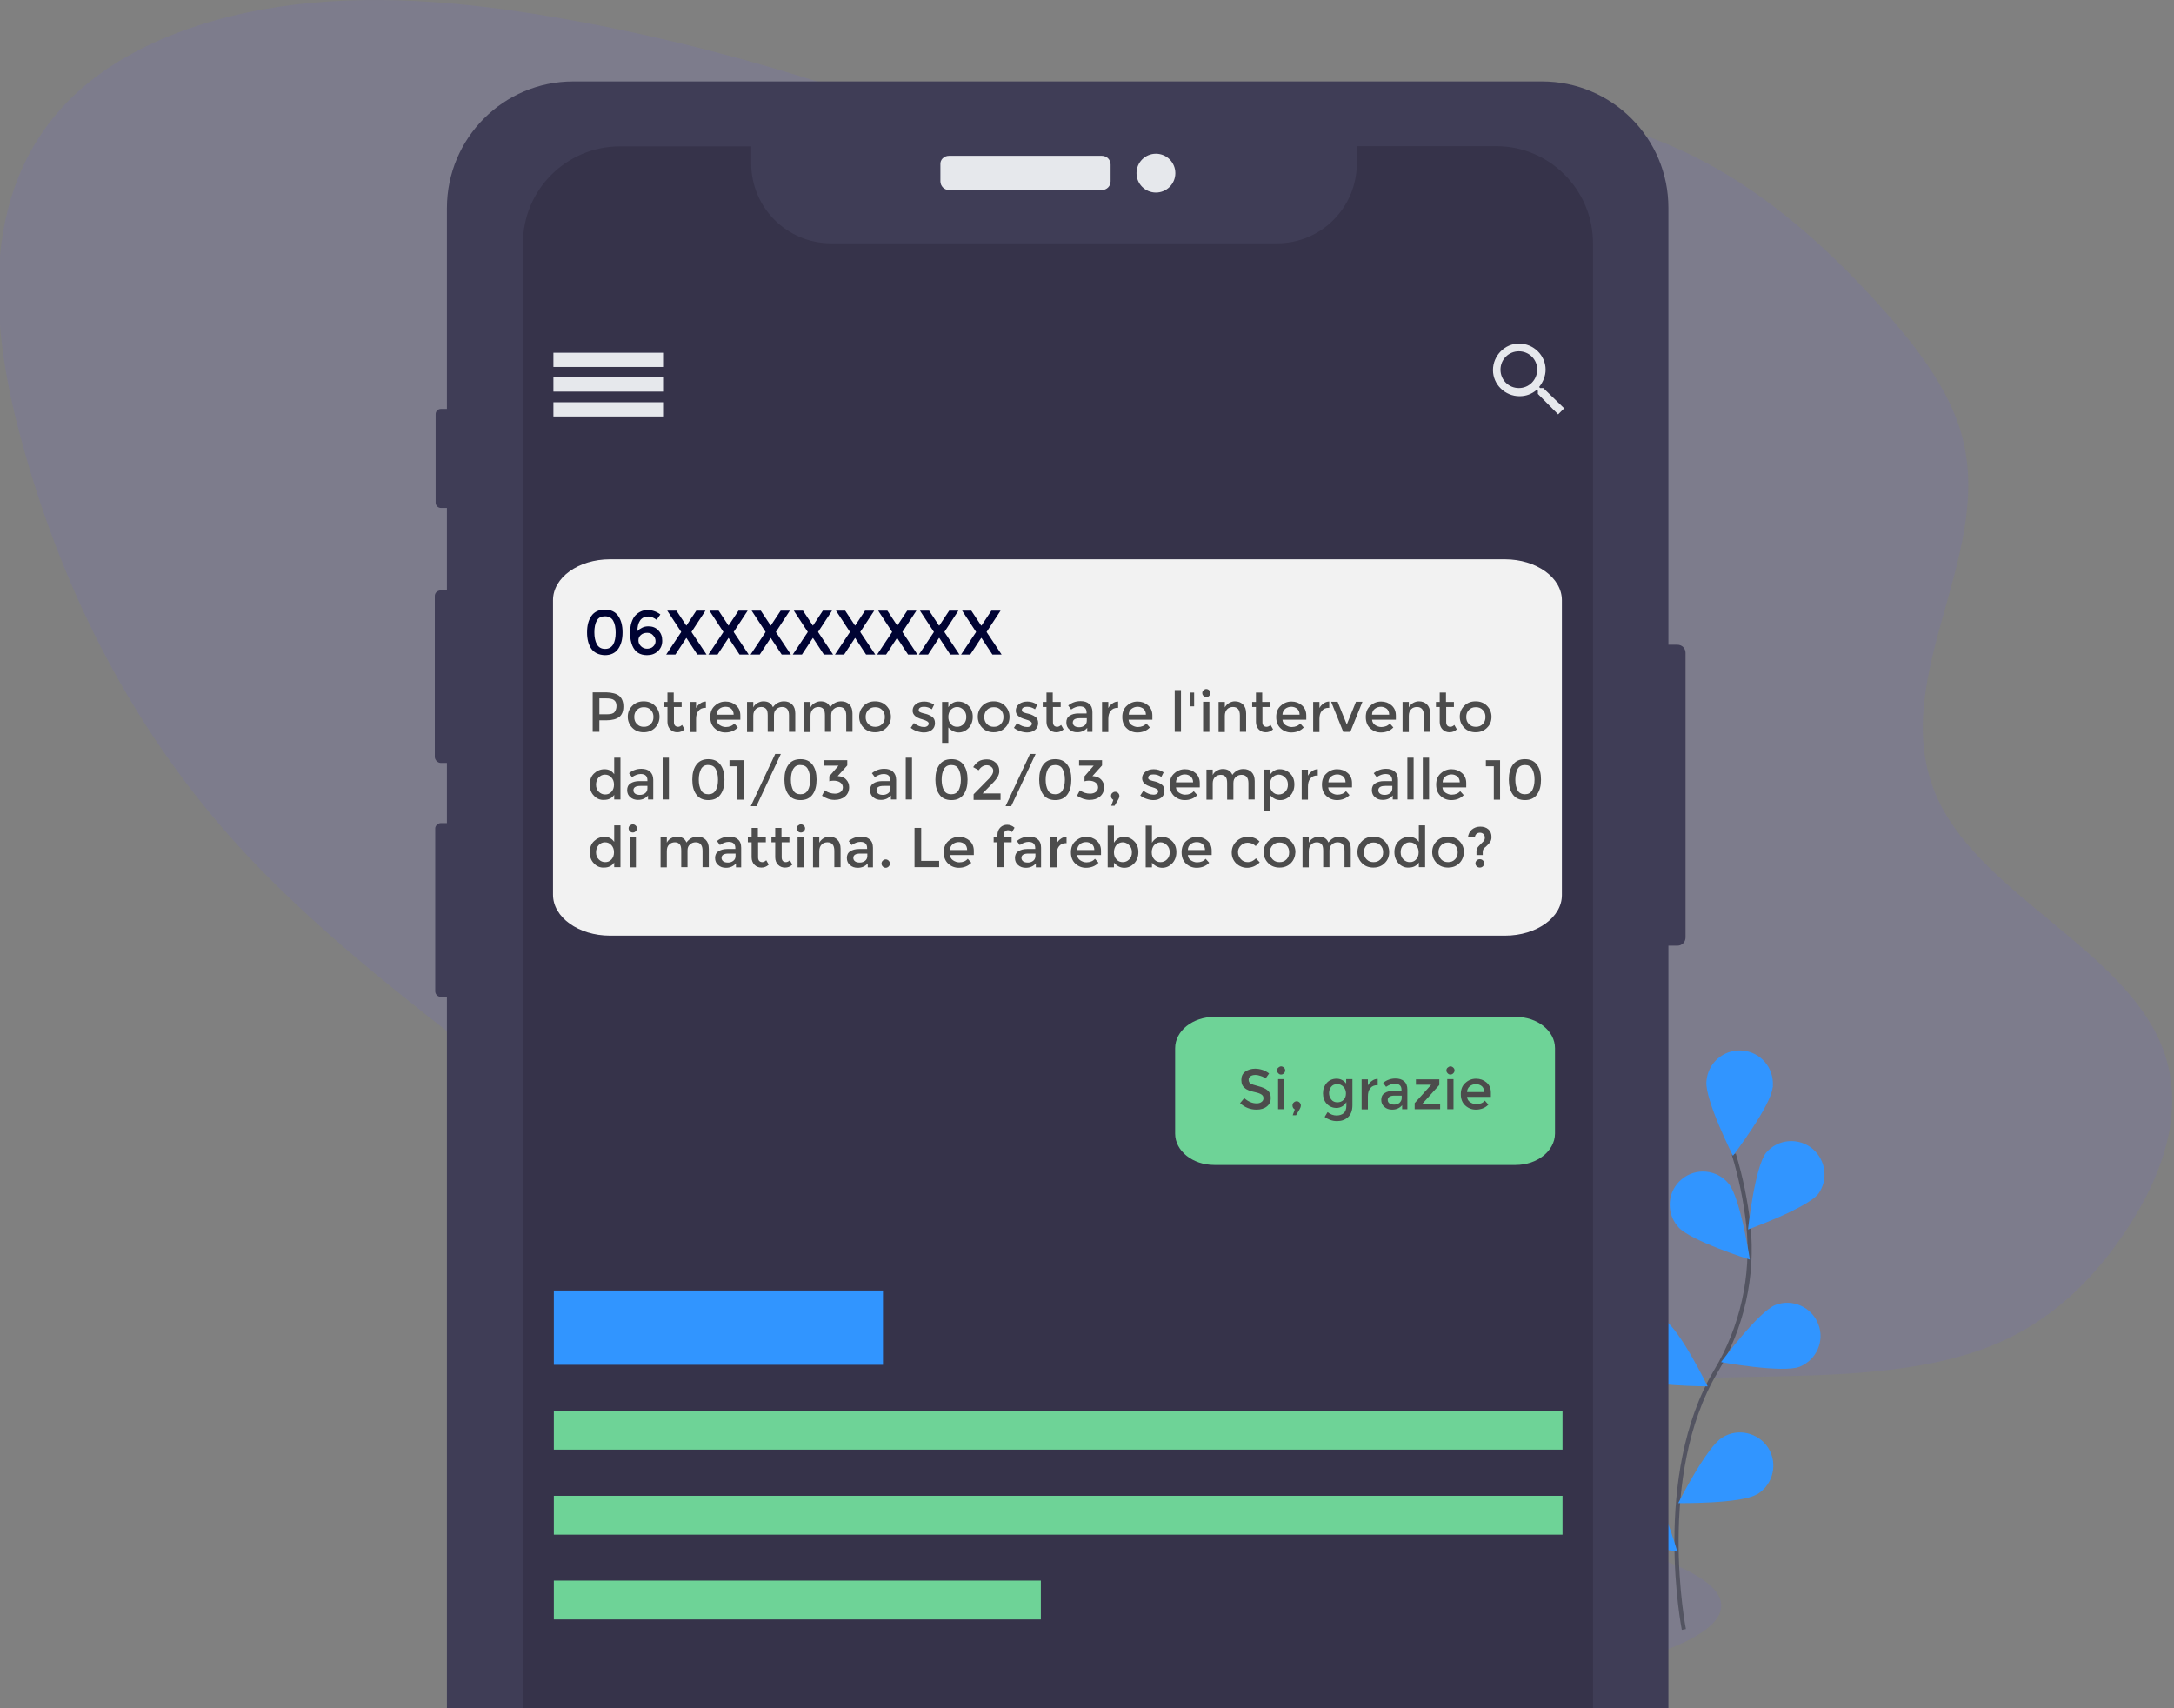 <?xml version="1.0" encoding="utf-8"?>
<!-- Generator: Adobe Illustrator 24.0.1, SVG Export Plug-In . SVG Version: 6.00 Build 0)  -->
<svg version="1.1" id="Calque_1" xmlns="http://www.w3.org/2000/svg" xmlns:xlink="http://www.w3.org/1999/xlink" x="0px" y="0px"
	 viewBox="0 0 1041 817.8" style="enable-background:new 0 0 1041 817.8;" xml:space="preserve">
<rect x="0" y="0" width="1041" height="817.8" fill="#808080" stroke="none"/>
<style type="text/css">
	.st0{opacity:0.1;clip-path:url(#SVGID_2_);fill:#6C63FF;enable-background:new    ;}
	.st1{clip-path:url(#SVGID_4_);fill:#FFFFFF;}
	.st2{opacity:0.1;clip-path:url(#SVGID_6_);fill:#6C63FF;enable-background:new    ;}
	.st3{clip-path:url(#SVGID_8_);fill:none;stroke:#535461;stroke-width:2;stroke-miterlimit:10;}
	.st4{clip-path:url(#SVGID_10_);fill:#3195FF;}
	.st5{clip-path:url(#SVGID_12_);fill:#3195FF;}
	.st6{clip-path:url(#SVGID_14_);fill:#3195FF;}
	.st7{clip-path:url(#SVGID_16_);fill:#3195FF;}
	.st8{clip-path:url(#SVGID_18_);fill:#3195FF;}
	.st9{clip-path:url(#SVGID_20_);fill:#3195FF;}
	.st10{clip-path:url(#SVGID_22_);fill:#3195FF;}
	.st11{clip-path:url(#SVGID_24_);}
	.st12{display:none;opacity:0.5;}
	.st13{display:inline;fill:#36334A;}
	.st14{display:inline;fill:#6C63FF;}
	.st15{display:inline;opacity:0.3;fill:#6C63FF;enable-background:new    ;}
	.st16{fill:#3F3D56;}
	.st17{fill:#E6E8EC;}
	.st18{fill:#36334A;}
	.st19{display:none;fill:#3195FF;}
	.st20{display:none;fill:#6ED397;}
	.st21{fill:#3195FF;}
	.st22{fill:none;stroke:#FFFFFF;stroke-width:1.695;stroke-linecap:round;stroke-miterlimit:10;}
	.st23{fill:none;stroke:#FF00FF;stroke-width:1.695;stroke-miterlimit:10;}
	.st24{clip-path:url(#SVGID_26_);}
	.st25{fill:#F2F2F2;}
	.st26{clip-path:url(#SVGID_28_);fill:#6ED397;}
	.st27{fill:#000333;}
	.st28{fill:#6ED397;}
	.st29{fill:#4C4C4C;}
</style>
<g id="Calque_1_1_">
	<title>online world</title>
</g>
<g id="Calque_2_1_">
	<g id="Calque_3_1_">
	</g>
	<g>
		<g>
			<defs>
				<rect id="SVGID_1_" x="-0.8" width="1040.9" height="817.8"/>
			</defs>
			<clipPath id="SVGID_2_">
				<use xlink:href="#SVGID_1_"  style="overflow:visible;"/>
			</clipPath>
			<path class="st0" d="M507.5,71.7c-37.3-4.4-72.1-18.2-107.3-29.8c-39.1-12.8-79-23.2-119.5-30.9c-43.1-8.2-87.5-13.6-130.8-9.7
				S64.7,18.9,37,44.2C-9.6,87-5.7,151.9,9.8,209.1C28,277,59.7,344.1,111.4,402c36.8,41.1,83,76.7,128.8,112
				c25.9,19.9,52,40,82.2,55.7c28.1,14.6,59.2,25,90,35.3c32.9,11,65.9,22.1,99.9,30.5c108.5,26.8,222.7,26,334.4,23.6
				c39.3-0.8,80.4-2.2,113.3-17.5c25.7-12,44-31.4,57.9-52.2c18.2-27.2,29.6-59.6,16.7-89.9c-19-44.7-84.1-71-105.8-115
				C901,328,955,268.4,939.7,209.6c-6.3-24.4-24.3-46.6-43.2-67.2c-45.3-49.2-105.4-94-186.3-87.4C641.8,60.5,579.3,80.3,507.5,71.7
				z"/>
		</g>
	</g>
	<g>
		<g>
			<defs>
				<rect id="SVGID_3_" x="-0.8" width="1040.9" height="817.8"/>
			</defs>
			<clipPath id="SVGID_4_">
				<use xlink:href="#SVGID_3_"  style="overflow:visible;"/>
			</clipPath>
			<ellipse class="st1" cx="498.5" cy="748.5" rx="20" ry="20"/>
		</g>
	</g>
	<g>
		<g>
			<defs>
				<rect id="SVGID_5_" x="-0.8" width="1040.9" height="817.8"/>
			</defs>
			<clipPath id="SVGID_6_">
				<use xlink:href="#SVGID_5_"  style="overflow:visible;"/>
			</clipPath>
			<ellipse class="st2" cx="555.7" cy="768.8" rx="268.5" ry="49"/>
		</g>
	</g>
	<g>
		<g>
			<defs>
				<rect id="SVGID_7_" x="-0.8" width="1040.9" height="817.8"/>
			</defs>
			<clipPath id="SVGID_8_">
				<use xlink:href="#SVGID_7_"  style="overflow:visible;"/>
			</clipPath>
			<path class="st3" d="M806.3,780.2c0,0-14.5-73.4,15.3-123.6c12.6-21,18.1-45.5,15.6-69.9c-1.3-11.6-3.6-23-7-34.1"/>
		</g>
	</g>
	<g>
		<g>
			<defs>
				<rect id="SVGID_9_" x="-0.8" width="1040.9" height="817.8"/>
			</defs>
			<clipPath id="SVGID_10_">
				<use xlink:href="#SVGID_9_"  style="overflow:visible;"/>
			</clipPath>
			<path class="st4" d="M848.8,520.7c-0.8,8.8-19,32.7-19,32.7s-13.5-26.8-12.7-35.6c0.6-8.8,8.2-15.4,17-14.8s15.4,8.2,14.8,17
				C849,520.3,849,520.5,848.8,520.7L848.8,520.7z"/>
		</g>
	</g>
	<g>
		<g>
			<defs>
				<rect id="SVGID_11_" x="-0.8" width="1040.9" height="817.8"/>
			</defs>
			<clipPath id="SVGID_12_">
				<use xlink:href="#SVGID_11_"  style="overflow:visible;"/>
			</clipPath>
			<path class="st5" d="M870.7,571.6c-5.4,6.9-33.7,17.1-33.7,17.1s3.2-29.9,8.7-36.8c5.7-6.7,15.8-7.4,22.4-1.7
				C874.3,555.6,875.5,564.9,870.7,571.6L870.7,571.6z"/>
		</g>
	</g>
	<g>
		<g>
			<defs>
				<rect id="SVGID_13_" x="-0.8" width="1040.9" height="817.8"/>
			</defs>
			<clipPath id="SVGID_14_">
				<use xlink:href="#SVGID_13_"  style="overflow:visible;"/>
			</clipPath>
			<path class="st6" d="M861.8,654.4c-8.2,3.2-37.7-2.2-37.7-2.2s17.9-24.2,26.1-27.4c8.2-3.1,17.4,1.1,20.5,9.3
				C873.8,642.1,869.8,651.1,861.8,654.4z"/>
		</g>
	</g>
	<g>
		<g>
			<defs>
				<rect id="SVGID_15_" x="-0.8" width="1040.9" height="817.8"/>
			</defs>
			<clipPath id="SVGID_16_">
				<use xlink:href="#SVGID_15_"  style="overflow:visible;"/>
			</clipPath>
			<path class="st7" d="M841.2,715.5c-7.5,4.6-37.6,4.2-37.6,4.2s13.5-26.8,21.1-31.4c7.4-4.7,17.3-2.4,22,5s2.4,17.3-5,22
				C841.5,715.3,841.3,715.4,841.2,715.5L841.2,715.5z"/>
		</g>
	</g>
	<g>
		<g>
			<defs>
				<rect id="SVGID_17_" x="-0.8" width="1040.9" height="817.8"/>
			</defs>
			<clipPath id="SVGID_18_">
				<use xlink:href="#SVGID_17_"  style="overflow:visible;"/>
			</clipPath>
			<path class="st8" d="M803.5,587.4c5.7,6.7,34.4,15.7,34.4,15.7s-4.5-29.7-10.2-36.4c-5.6-6.8-15.7-7.7-22.4-2.1
				c-6.8,5.6-7.7,15.7-2.1,22.4C803.3,587.1,803.5,587.2,803.5,587.4z"/>
		</g>
	</g>
	<g>
		<g>
			<defs>
				<rect id="SVGID_19_" x="-0.8" width="1040.9" height="817.8"/>
			</defs>
			<clipPath id="SVGID_20_">
				<use xlink:href="#SVGID_19_"  style="overflow:visible;"/>
			</clipPath>
			<path class="st9" d="M780.2,659.1c7.5,4.7,37.5,4.7,37.5,4.7s-13.2-27-20.6-31.7c-7.4-4.8-17.2-2.6-22,4.8
				c-4.8,7.4-2.6,17.2,4.8,22C780,659,780,659.1,780.2,659.1z"/>
		</g>
	</g>
	<g>
		<g>
			<defs>
				<rect id="SVGID_21_" x="-0.8" width="1040.9" height="817.8"/>
			</defs>
			<clipPath id="SVGID_22_">
				<use xlink:href="#SVGID_21_"  style="overflow:visible;"/>
			</clipPath>
			<path class="st10" d="M767,732c6.6,5.8,36.2,11,36.2,11s-8.4-28.8-15-34.7c-6.5-6-16.5-5.5-22.5,0.9c-6,6.5-5.5,16.5,0.9,22.5
				C766.8,731.8,767,732,767,732L767,732z"/>
		</g>
	</g>
	<g>
		<g>
			<defs>
				<rect id="SVGID_23_" x="-0.8" width="1040.9" height="817.8"/>
			</defs>
			<clipPath id="SVGID_24_">
				<use xlink:href="#SVGID_23_"  style="overflow:visible;"/>
			</clipPath>
			<g id="ada6f7ae-8394-4767-8700-18704e9e9034" class="st11">
				<title>note list</title>
				<g class="st12">
					<path class="st13" d="M626-49.8h616.9c17.8,0,32.2,14.4,32.2,32.2v140.7c0,17.8-14.4,32.2-32.2,32.2H626
						c-17.8,0-32.2-14.4-32.2-32.2V-17.6C593.8-35.4,608.2-49.8,626-49.8z"/>
					<rect x="676.8" y="-5.7" class="st14" width="157.6" height="35.6"/>
					<rect x="676.8" y="51.9" class="st15" width="483" height="18.6"/>
					<rect x="676.8" y="92.6" class="st15" width="193.2" height="18.6"/>
				</g>
				<g class="st12">
					<path class="st13" d="M-228.4,117.2h616.9c17.8,0,32.2,14.4,32.2,32.2v140.5c0,17.8-14.4,32.2-32.2,32.2h-616.9
						c-17.8,0-32.2-14.4-32.2-32.2V149.4C-260.5,131.6-246.1,117.2-228.4,117.2z"/>
					<rect x="-177.4" y="161.2" class="st13" width="157.6" height="35.6"/>
					<rect x="-177.4" y="218.9" class="st13" width="483" height="18.6"/>
					<rect x="-177.4" y="259.5" class="st13" width="193.2" height="18.6"/>
					<path class="st13" d="M-228.4,117.2h616.9c17.8,0,32.2,14.4,32.2,32.2v140.5c0,17.8-14.4,32.2-32.2,32.2h-616.9
						c-17.8,0-32.2-14.4-32.2-32.2V149.4C-260.5,131.6-246.1,117.2-228.4,117.2z"/>
					<rect x="-177.4" y="161.2" class="st14" width="157.6" height="35.6"/>
					<rect x="-177.4" y="218.9" class="st15" width="483" height="18.6"/>
					<rect x="-177.4" y="259.5" class="st15" width="193.2" height="18.6"/>
				</g>
				<path class="st16" d="M793.5,308.7h9.7c2.2,0,3.9,1.7,3.9,3.9v136.3c0,2.2-1.7,3.9-3.9,3.9h-9.7c-2.2,0-3.9-1.7-3.9-3.9V312.6
					C789.7,310.5,791.3,308.7,793.5,308.7z"/>
				<path class="st16" d="M211.1,195.8h4.7c1.4,0,2.5,1.2,2.5,2.5v42.4c0,1.4-1.2,2.5-2.5,2.5h-4.7c-1.4,0-2.5-1.2-2.5-2.5v-42.4
					C208.6,197,209.6,195.8,211.1,195.8z"/>
				<path class="st16" d="M211.1,282.7h5.3c1.5,0,2.9,1.4,2.9,2.9v76.8c0,1.5-1.4,2.9-2.9,2.9h-5.3c-1.5,0-2.9-1.4-2.9-2.9v-76.8
					C208.1,283.9,209.4,282.7,211.1,282.7z"/>
				<path class="st16" d="M211.1,394.1h5.1c1.5,0,2.7,1.2,2.7,2.7v77.8c0,1.5-1.2,2.7-2.7,2.7h-5.1c-1.5,0-2.7-1.2-2.7-2.7v-77.8
					C208.3,395.5,209.6,394.1,211.1,394.1z"/>
				<path class="st16" d="M274.5,39h463.9c33.4,0,60.5,27.1,60.5,60.5v1067.8c0,33.4-27.1,60.5-60.5,60.5H274.5
					c-33.4,0-60.5-27.1-60.5-60.5V99.5C214.1,66.1,241.1,39,274.5,39z"/>
				<path class="st17" d="M454.4,74.6h73.2c2.4,0,4.2,1.9,4.2,4.2v8c0,2.4-1.9,4.2-4.2,4.2h-73.1c-2.4,0-4.2-1.9-4.2-4.2v-8
					C450.1,76.5,452,74.6,454.4,74.6z"/>
				<circle class="st17" cx="553.5" cy="82.9" r="9.3"/>
				<path class="st18" d="M762.8,116.5v1033.9c0,25.6-20.8,46.4-46.4,46.4H296.8c-25.6,0-46.4-20.8-46.4-46.4V116.5
					c0-25.6,20.8-46.4,46.4-46.4l0,0h62.9v8.1c0,21.2,17.1,38.3,38.3,38.3h213.6c21,0,38.1-17.1,38.1-38.3V70h66.9
					C742,70,762.8,90.9,762.8,116.5z"/>
				<rect x="265" y="168.9" class="st16" width="52.5" height="6.8"/>
				<rect x="265" y="180.7" class="st16" width="52.5" height="6.8"/>
				<rect x="265" y="192.6" class="st16" width="52.5" height="6.8"/>
				<rect x="265" y="168.9" class="st17" width="52.5" height="6.8"/>
				<rect x="265" y="180.7" class="st17" width="52.5" height="6.8"/>
				<rect x="265" y="192.6" class="st17" width="52.5" height="6.8"/>
				<path class="st17" d="M739,185.8h-1.5l-0.5-0.5c1.9-2.4,3.1-5.3,3.1-8.3c0-6.9-5.8-12.5-12.7-12.5s-12.5,5.8-12.5,12.7
					s5.8,12.5,12.7,12.5c3.1,0,5.9-1,8.3-3.1l0.5,0.5v1.5l9.7,9.8l2.9-2.9L739,185.8z M727.3,185.8c-4.9,0-8.8-3.9-8.8-8.8
					s3.9-8.8,8.8-8.8s8.8,3.9,8.8,8.8l0,0C736,181.9,732.2,185.8,727.3,185.8L727.3,185.8L727.3,185.8z"/>
				<rect x="265" y="289.2" class="st19" width="157.6" height="35.6"/>
				<rect x="265" y="346.8" class="st20" width="483" height="18.6"/>
				<rect x="265" y="387.5" class="st20" width="193.2" height="18.6"/>
				<rect x="265" y="482.4" class="st19" width="157.6" height="35.6"/>
				<rect x="265" y="540" class="st20" width="483" height="18.6"/>
				<rect x="265" y="580.7" class="st20" width="193.2" height="18.6"/>
				<circle class="st21" cx="661.5" cy="1096" r="57.6"/>
				<path class="st22" d="M690.8,1091.4v27.8c0,1.2-1,2.2-2.2,2.2h-56.8c-1.2,0-2.2-1-2.2-2.2v-44.4c0-1.2,1-2.2,2.2-2.2h39.5"/>
				<line class="st22" x1="640.7" y1="1089.2" x2="679" y2="1089.2"/>
				<line class="st22" x1="641.2" y1="1097.2" x2="679.7" y2="1097.2"/>
				<line class="st22" x1="641.7" y1="1104.9" x2="680.2" y2="1104.9"/>
				<line class="st23" x1="683.5" y1="1070.5" x2="683.5" y2="1089.7"/>
				<line class="st23" x1="693.3" y1="1080.2" x2="673.8" y2="1080.2"/>
				<line class="st22" x1="683.5" y1="1070.5" x2="683.5" y2="1089.7"/>
				<line class="st22" x1="693.3" y1="1080.2" x2="673.8" y2="1080.2"/>
				<path class="st20" d="M42.8,450.2h616.9c17.8,0,32.2,14.4,32.2,32.2v140.7c0,17.8-14.4,32.2-32.2,32.2H42.8
					c-17.8,0-32.2-14.4-32.2-32.2V482.4C10.6,464.6,25,450.2,42.8,450.2z"/>
			</g>
		</g>
	</g>
	<g>
		<g>
			<defs>
				<rect id="SVGID_25_" x="-0.8" y="-103" width="1040.9" height="817.8"/>
			</defs>
			<clipPath id="SVGID_26_">
				<use xlink:href="#SVGID_25_"  style="overflow:visible;"/>
			</clipPath>
			<g id="Calque_3_3_" class="st24">
				<path class="st25" d="M720.7,448H292.1c-15.1,0-27.3-8.8-27.3-19.6v-141c0-10.9,12.2-19.6,27.3-19.6h428.5
					c15.1,0,27.3,8.8,27.3,19.6v141.1C748,439.2,735.8,448,720.7,448z"/>
			</g>
		</g>
	</g>
	<g>
		<g>
			<defs>
				<rect id="SVGID_27_" x="-5" y="219" width="1040.9" height="817.8"/>
			</defs>
			<clipPath id="SVGID_28_">
				<use xlink:href="#SVGID_27_"  style="overflow:visible;"/>
			</clipPath>
			<path class="st26" d="M725.7,557.8H581.5c-10.4,0-18.8-6.7-18.8-15v-40.9c0-8.3,8.4-15,18.8-15h144.3c10.4,0,18.8,6.7,18.8,15
				v40.9C744.5,551.1,736.1,557.8,725.7,557.8z"/>
		</g>
	</g>
	<g>
		<path class="st27" d="M283.2,310.7c-1.4-2-2.1-4.6-2.1-7.9s0.7-5.9,2.1-7.9s3.6-3,6.4-3c2.9,0,5,1,6.4,3s2.1,4.6,2.1,7.9
			s-0.7,5.9-2.1,7.9s-3.6,3-6.4,3C286.8,313.6,284.6,312.6,283.2,310.7z M285.8,297.1c-0.8,1.4-1.2,3.3-1.2,5.7
			c0,2.3,0.4,4.2,1.2,5.7c0.8,1.4,2.1,2.2,3.9,2.2s3-0.7,3.9-2.1c0.8-1.4,1.2-3.3,1.2-5.7c0-2.4-0.4-4.3-1.2-5.7
			c-0.8-1.4-2.1-2.1-3.9-2.1S286.6,295.7,285.8,297.1z"/>
		<path class="st27" d="M310.6,295.2c-1.9,0-3.2,0.6-4.1,1.9s-1.3,3-1.3,5.1c0.5-0.6,1.2-1.1,2.2-1.6c0.9-0.5,2-0.7,3.1-0.7
			c1.9,0,3.5,0.6,4.7,1.9c1.3,1.3,1.9,2.9,1.9,5s-0.7,3.7-2.1,5s-3.1,1.9-5.2,1.9c-3.4,0-5.7-1.5-7-4.5c-0.7-1.7-1.1-3.7-1.1-5.8
			s0.2-4,0.7-5.4s1.1-2.6,1.9-3.4c1.6-1.6,3.5-2.5,5.7-2.5c2.3,0,4.3,0.7,6.2,2.1l-1.8,2.6c-0.5-0.4-1.1-0.8-1.8-1.1
			C311.9,295.4,311.2,295.2,310.6,295.2z M309.9,303c-1.2,0-2.2,0.3-3,1s-1.2,1.5-1.2,2.6s0.4,2,1.2,2.8c0.8,0.8,1.8,1.2,2.9,1.2
			s2.2-0.3,2.9-1c0.8-0.7,1.2-1.6,1.2-2.6s-0.4-2-1.1-2.7C312.1,303.4,311.1,303,309.9,303z"/>
		<path class="st27" d="M333.9,313.4l-5.2-7.9h-0.1l-5.2,7.9H319l7.2-10.8l-6.7-10.2h4.4l4.7,7.1h0.1l4.7-7.1h4.4l-6.7,10.2
			l7.2,10.8H333.9z"/>
		<path class="st27" d="M354.1,313.4l-5.2-7.9h-0.1l-5.2,7.9h-4.4l7.2-10.8l-6.7-10.2h4.4l4.7,7.1h0.1l4.7-7.1h4.4l-6.7,10.2
			l7.2,10.8H354.1z"/>
		<path class="st27" d="M374.3,313.4l-5.2-7.9H369l-5.2,7.9h-4.4l7.2-10.8l-6.7-10.2h4.4l4.7,7.1h0.1l4.7-7.1h4.4l-6.7,10.2
			l7.2,10.8H374.3z"/>
		<path class="st27" d="M394.5,313.4l-5.2-7.9h-0.1l-5.2,7.9h-4.4l7.2-10.8l-6.7-10.2h4.4l4.7,7.1h0.1l4.7-7.1h4.4l-6.7,10.2
			l7.2,10.8H394.5z"/>
		<path class="st27" d="M414.7,313.4l-5.2-7.9h-0.1l-5.2,7.9h-4.4l7.2-10.8l-6.7-10.2h4.4l4.7,7.1h0.1l4.7-7.1h4.4l-6.7,10.2
			l7.2,10.8H414.7z"/>
		<path class="st27" d="M434.8,313.4l-5.2-7.9h-0.1l-5.2,7.9H420l7.2-10.8l-6.7-10.2h4.4l4.7,7.1h0.1l4.7-7.1h4.4l-6.7,10.2
			l7.2,10.8H434.8z"/>
		<path class="st27" d="M455,313.4l-5.2-7.9h-0.2l-5.2,7.9H440l7.2-10.8l-6.7-10.2h4.4l4.7,7.1h0.2l4.7-7.1h4.4l-6.7,10.2l7.2,10.8
			H455z"/>
		<path class="st27" d="M475.2,313.4l-5.2-7.9h-0.2l-5.2,7.9h-4.4l7.2-10.8l-6.7-10.2h4.4l4.7,7.1h0.2l4.7-7.1h4.4l-6.7,10.2
			l7.2,10.8H475.2z"/>
	</g>
</g>
<rect x="265.2" y="617.9" class="st21" width="157.6" height="35.6"/>
<rect x="265.2" y="675.5" class="st28" width="483" height="18.6"/>
<rect x="265.2" y="716.2" class="st28" width="483" height="18.6"/>
<rect x="265.2" y="756.8" class="st28" width="233.2" height="18.6"/>
<g>
	<path class="st29" d="M296.5,333.2c1.3,1.1,2,2.8,2,5.1c0,2.3-0.7,4-2,5s-3.4,1.6-6.2,1.6h-3.3v5.5h-3.2v-18.9h6.5
		C293.1,331.6,295.1,332.1,296.5,333.2z M294.2,341c0.6-0.7,1-1.7,1-3c0-1.3-0.4-2.2-1.2-2.8s-2.1-0.8-3.8-0.8h-3.2v7.6h3.7
		C292.4,342,293.6,341.7,294.2,341z"/>
	<path class="st29" d="M313.6,348.5c-1.4,1.4-3.2,2.1-5.4,2.1c-2.2,0-4-0.7-5.4-2.1c-1.4-1.4-2.2-3.2-2.2-5.3c0-2.1,0.7-3.8,2.2-5.3
		c1.4-1.4,3.2-2.1,5.4-2.1c2.2,0,4,0.7,5.4,2.1c1.4,1.4,2.2,3.2,2.2,5.3C315.8,345.3,315,347.1,313.6,348.5z M305,346.7
		c0.9,0.9,1.9,1.3,3.3,1.3s2.4-0.4,3.3-1.3c0.9-0.9,1.3-2,1.3-3.4c0-1.4-0.4-2.5-1.3-3.4c-0.9-0.9-1.9-1.3-3.3-1.3s-2.4,0.4-3.3,1.3
		s-1.3,2-1.3,3.4C303.7,344.7,304.1,345.8,305,346.7z"/>
	<path class="st29" d="M322.7,338.5v7.3c0,0.7,0.2,1.2,0.5,1.6c0.4,0.4,0.9,0.6,1.5,0.6s1.3-0.3,1.9-0.9l1.2,2.1
		c-1.1,1-2.2,1.4-3.5,1.4c-1.3,0-2.4-0.4-3.3-1.3c-0.9-0.9-1.4-2.1-1.4-3.6v-7.2h-1.8v-2.4h1.8v-4.5h3v4.5h3.8v2.4H322.7z"/>
	<path class="st29" d="M337.8,338.9c-1.5,0-2.6,0.5-3.4,1.5c-0.8,1-1.1,2.3-1.1,3.9v6.2h-3v-14.4h3v2.9c0.5-0.9,1.1-1.6,2-2.2
		c0.8-0.6,1.7-0.9,2.7-0.9l0,3.1C337.9,338.9,337.9,338.9,337.8,338.9z"/>
	<path class="st29" d="M354.4,344.6h-11.3c0.1,1,0.5,1.9,1.4,2.5c0.9,0.6,1.9,1,3,1c1.8,0,3.2-0.6,4.1-1.7l1.7,1.9
		c-1.5,1.6-3.6,2.4-6,2.4c-2,0-3.7-0.7-5.1-2c-1.4-1.3-2.1-3.1-2.1-5.4s0.7-4.1,2.2-5.4c1.4-1.3,3.1-2,5.1-2c2,0,3.6,0.6,5,1.8
		c1.4,1.2,2.1,2.8,2.1,4.9V344.6z M343.1,342.2h8.2c0-1.2-0.4-2.1-1.1-2.8s-1.7-1-2.8-1s-2.1,0.3-3,1
		C343.5,340.1,343.1,341.1,343.1,342.2z"/>
	<path class="st29" d="M360.7,342.7v7.8h-3v-14.4h3v2.6c0.4-0.9,1.1-1.6,2-2.1c0.9-0.5,1.8-0.8,2.8-0.8c2.3,0,3.8,0.9,4.6,2.8
		c1.4-1.9,3.2-2.8,5.3-2.8c1.6,0,2.9,0.5,3.9,1.5c1,1,1.5,2.4,1.5,4.3v8.8h-3v-7.9c0-2.6-1.1-4-3.3-4c-1,0-1.9,0.3-2.7,1
		c-0.8,0.7-1.2,1.6-1.2,2.9v8h-3v-7.9c0-1.4-0.2-2.4-0.7-3c-0.5-0.6-1.3-1-2.3-1c-1,0-2,0.3-2.7,1
		C361.1,340.3,360.7,341.3,360.7,342.7z"/>
	<path class="st29" d="M388.1,342.7v7.8h-3v-14.4h3v2.6c0.4-0.9,1.1-1.6,2-2.1c0.9-0.5,1.8-0.8,2.8-0.8c2.3,0,3.8,0.9,4.6,2.8
		c1.4-1.9,3.2-2.8,5.3-2.8c1.6,0,2.9,0.5,3.9,1.5c1,1,1.5,2.4,1.5,4.3v8.8h-3v-7.9c0-2.6-1.1-4-3.3-4c-1,0-1.9,0.3-2.7,1
		c-0.8,0.7-1.2,1.6-1.2,2.9v8h-3v-7.9c0-1.4-0.2-2.4-0.7-3c-0.5-0.6-1.3-1-2.3-1c-1,0-2,0.3-2.7,1
		C388.5,340.3,388.1,341.3,388.1,342.7z"/>
	<path class="st29" d="M424.4,348.5c-1.4,1.4-3.2,2.1-5.4,2.1c-2.2,0-4-0.7-5.4-2.1c-1.4-1.4-2.2-3.2-2.2-5.3c0-2.1,0.7-3.8,2.2-5.3
		c1.4-1.4,3.2-2.1,5.4-2.1c2.2,0,4,0.7,5.4,2.1c1.4,1.4,2.2,3.2,2.2,5.3C426.6,345.3,425.9,347.1,424.4,348.5z M415.8,346.7
		c0.9,0.9,1.9,1.3,3.3,1.3s2.4-0.4,3.3-1.3c0.9-0.9,1.3-2,1.3-3.4c0-1.4-0.4-2.5-1.3-3.4c-0.9-0.9-1.9-1.3-3.3-1.3s-2.4,0.4-3.3,1.3
		s-1.3,2-1.3,3.4C414.5,344.7,414.9,345.8,415.8,346.7z"/>
	<path class="st29" d="M447.7,346.2c0,1.4-0.5,2.5-1.5,3.3c-1,0.8-2.3,1.2-3.8,1.2c-1,0-2.1-0.2-3.3-0.6s-2.1-0.9-3-1.6l1.5-2.3
		c1.7,1.3,3.3,1.9,4.9,1.9c0.7,0,1.2-0.2,1.6-0.5c0.4-0.3,0.6-0.7,0.6-1.2c0-0.7-1-1.4-2.9-1.9c-0.1-0.1-0.3-0.1-0.3-0.1
		c-3-0.8-4.5-2.2-4.5-4.1c0-1.3,0.5-2.4,1.6-3.2c1-0.8,2.4-1.2,4-1.2s3.2,0.5,4.7,1.5l-1.1,2.2c-1.2-0.8-2.4-1.2-3.8-1.2
		c-0.7,0-1.3,0.1-1.8,0.4c-0.5,0.3-0.7,0.7-0.7,1.2c0,0.5,0.2,0.8,0.7,1c0.3,0.2,0.8,0.3,1.4,0.5c0.6,0.1,1.1,0.3,1.6,0.4
		c0.4,0.1,0.9,0.3,1.3,0.5c0.4,0.2,0.9,0.4,1.4,0.8C447.2,343.8,447.7,344.8,447.7,346.2z"/>
	<path class="st29" d="M458.8,335.9c1.9,0,3.6,0.7,4.9,2c1.4,1.3,2.1,3.1,2.1,5.3c0,2.2-0.7,4-2,5.4c-1.4,1.4-2.9,2.1-4.8,2.1
		c-1.8,0-3.4-0.8-4.9-2.4v7.4h-3v-19.6h3v2.5C455.3,336.8,456.9,335.9,458.8,335.9z M454.1,343.3c0,1.4,0.4,2.5,1.2,3.4
		c0.8,0.9,1.8,1.3,3,1.3c1.2,0,2.2-0.4,3.1-1.3c0.9-0.9,1.3-2,1.3-3.4s-0.4-2.5-1.3-3.4c-0.9-0.9-1.9-1.4-3.1-1.4
		c-1.2,0-2.2,0.5-3.1,1.4C454.5,340.8,454.1,341.9,454.1,343.3z"/>
	<path class="st29" d="M481.2,348.5c-1.4,1.4-3.2,2.1-5.4,2.1s-4-0.7-5.4-2.1c-1.4-1.4-2.2-3.2-2.2-5.3c0-2.1,0.7-3.8,2.2-5.3
		c1.4-1.4,3.2-2.1,5.4-2.1s4,0.7,5.4,2.1c1.4,1.4,2.2,3.2,2.2,5.3C483.4,345.3,482.7,347.1,481.2,348.5z M472.6,346.7
		c0.9,0.9,1.9,1.3,3.3,1.3s2.4-0.4,3.3-1.3c0.9-0.9,1.3-2,1.3-3.4c0-1.4-0.4-2.5-1.3-3.4c-0.9-0.9-1.9-1.3-3.3-1.3s-2.4,0.4-3.3,1.3
		c-0.9,0.9-1.3,2-1.3,3.4C471.3,344.7,471.7,345.8,472.6,346.7z"/>
	<path class="st29" d="M497.1,346.2c0,1.4-0.5,2.5-1.5,3.3c-1,0.8-2.3,1.2-3.8,1.2c-1,0-2.1-0.2-3.3-0.6s-2.1-0.9-3-1.6l1.5-2.3
		c1.7,1.3,3.3,1.9,4.9,1.9c0.7,0,1.2-0.2,1.6-0.5c0.4-0.3,0.6-0.7,0.6-1.2c0-0.7-1-1.4-2.9-1.9c-0.1-0.1-0.3-0.1-0.3-0.1
		c-3-0.8-4.5-2.2-4.5-4.1c0-1.3,0.5-2.4,1.6-3.2c1-0.8,2.4-1.2,4-1.2s3.2,0.5,4.7,1.5l-1.1,2.2c-1.2-0.8-2.4-1.2-3.8-1.2
		c-0.7,0-1.3,0.1-1.8,0.4c-0.5,0.3-0.7,0.7-0.7,1.2c0,0.5,0.2,0.8,0.7,1c0.3,0.2,0.8,0.3,1.4,0.5c0.6,0.1,1.1,0.3,1.6,0.4
		c0.4,0.1,0.9,0.3,1.3,0.5c0.4,0.2,0.9,0.4,1.4,0.8C496.6,343.8,497.1,344.8,497.1,346.2z"/>
	<path class="st29" d="M504.2,338.5v7.3c0,0.7,0.2,1.2,0.5,1.6c0.4,0.4,0.9,0.6,1.5,0.6c0.6,0,1.3-0.3,1.9-0.9l1.2,2.1
		c-1.1,1-2.2,1.4-3.5,1.4c-1.3,0-2.4-0.4-3.3-1.3c-0.9-0.9-1.4-2.1-1.4-3.6v-7.2h-1.8v-2.4h1.8v-4.5h3v4.5h3.8v2.4H504.2z"/>
	<path class="st29" d="M523.4,350.4h-2.8v-1.9c-1.2,1.4-2.8,2.1-4.8,2.1c-1.5,0-2.7-0.4-3.7-1.3c-1-0.8-1.5-2-1.5-3.4
		s0.5-2.5,1.6-3.2c1-0.7,2.5-1.1,4.2-1.1h3.9v-0.5c0-1.9-1.1-2.9-3.2-2.9c-1.3,0-2.7,0.5-4.2,1.5l-1.4-1.9c1.7-1.4,3.7-2.1,5.9-2.1
		c1.7,0,3.1,0.4,4.1,1.3c1.1,0.9,1.6,2.2,1.6,4V350.4z M520.4,345.1v-1.2H517c-2.2,0-3.3,0.7-3.3,2.1c0,0.7,0.3,1.2,0.8,1.6
		c0.5,0.4,1.3,0.6,2.3,0.6s1.8-0.3,2.5-0.8S520.4,346,520.4,345.1z"/>
	<path class="st29" d="M535.2,338.9c-1.5,0-2.6,0.5-3.4,1.5c-0.8,1-1.1,2.3-1.1,3.9v6.2h-3v-14.4h3v2.9c0.5-0.9,1.1-1.6,2-2.2
		c0.8-0.6,1.7-0.9,2.7-0.9l0,3.1C535.3,338.9,535.2,338.9,535.2,338.9z"/>
	<path class="st29" d="M551.7,344.6h-11.3c0.1,1,0.5,1.9,1.4,2.5c0.9,0.6,1.9,1,3,1c1.8,0,3.2-0.6,4.1-1.7l1.7,1.9
		c-1.5,1.6-3.6,2.4-6,2.4c-2,0-3.7-0.7-5.1-2s-2.1-3.1-2.1-5.4s0.7-4.1,2.2-5.4c1.4-1.3,3.1-2,5.1-2s3.6,0.6,5,1.8
		c1.4,1.2,2.1,2.8,2.1,4.9V344.6z M540.5,342.2h8.2c0-1.2-0.4-2.1-1.1-2.8c-0.8-0.6-1.7-1-2.8-1c-1.1,0-2.1,0.3-3,1
		C540.9,340.1,540.5,341.1,540.5,342.2z"/>
	<path class="st29" d="M565.5,350.4h-3v-20h3V350.4z"/>
	<path class="st29" d="M569.7,338.2v-6.6h2.1v6.6H569.7z"/>
	<path class="st29" d="M576.3,333.2c-0.4-0.4-0.6-0.8-0.6-1.4c0-0.5,0.2-1,0.6-1.3c0.4-0.4,0.8-0.6,1.3-0.6c0.5,0,1,0.2,1.4,0.6
		c0.4,0.4,0.6,0.8,0.6,1.3c0,0.5-0.2,1-0.6,1.4s-0.8,0.6-1.4,0.6C577.1,333.8,576.7,333.6,576.3,333.2z M579.1,350.4h-3v-14.4h3
		V350.4z"/>
	<path class="st29" d="M586.5,342.7v7.8h-3v-14.4h3v2.6c0.5-0.9,1.2-1.6,2-2.1c0.9-0.5,1.8-0.8,2.8-0.8c1.6,0,2.9,0.5,3.9,1.5
		c1,1,1.5,2.4,1.5,4.3v8.8h-3v-7.9c0-2.6-1.1-4-3.3-4c-1,0-2,0.3-2.7,1C586.9,340.3,586.5,341.3,586.5,342.7z"/>
	<path class="st29" d="M604.5,338.5v7.3c0,0.7,0.2,1.2,0.5,1.6c0.4,0.4,0.9,0.6,1.5,0.6c0.6,0,1.3-0.3,1.9-0.9l1.2,2.1
		c-1.1,1-2.2,1.4-3.5,1.4c-1.3,0-2.4-0.4-3.3-1.3c-0.9-0.9-1.4-2.1-1.4-3.6v-7.2h-1.8v-2.4h1.8v-4.5h3v4.5h3.8v2.4H604.5z"/>
	<path class="st29" d="M625.4,344.6h-11.3c0.1,1,0.5,1.9,1.4,2.5c0.9,0.6,1.9,1,3,1c1.8,0,3.2-0.6,4.1-1.7l1.7,1.9
		c-1.5,1.6-3.6,2.4-6,2.4c-2,0-3.7-0.7-5.1-2s-2.1-3.1-2.1-5.4s0.7-4.1,2.2-5.4c1.4-1.3,3.1-2,5.1-2s3.6,0.6,5,1.8
		c1.4,1.2,2.1,2.8,2.1,4.9V344.6z M614.1,342.2h8.2c0-1.2-0.4-2.1-1.1-2.8c-0.8-0.6-1.7-1-2.8-1c-1.1,0-2.1,0.3-3,1
		C614.6,340.1,614.1,341.1,614.1,342.2z"/>
	<path class="st29" d="M636.3,338.9c-1.5,0-2.6,0.5-3.4,1.5c-0.8,1-1.1,2.3-1.1,3.9v6.2h-3v-14.4h3v2.9c0.5-0.9,1.1-1.6,2-2.2
		c0.8-0.6,1.7-0.9,2.7-0.9l0,3.1C636.4,338.9,636.3,338.9,636.3,338.9z"/>
	<path class="st29" d="M643.2,350.4l-5.8-14.4h3.1l4.4,10.9l4.4-10.9h3.1l-5.8,14.4H643.2z"/>
	<path class="st29" d="M668.2,344.6H657c0.1,1,0.5,1.9,1.4,2.5c0.9,0.6,1.9,1,3,1c1.8,0,3.2-0.6,4.1-1.7l1.7,1.9
		c-1.5,1.6-3.6,2.4-6,2.4c-2,0-3.7-0.7-5.1-2s-2.1-3.1-2.1-5.4s0.7-4.1,2.2-5.4c1.4-1.3,3.1-2,5.1-2s3.6,0.6,5,1.8
		c1.4,1.2,2.1,2.8,2.1,4.9V344.6z M657,342.2h8.2c0-1.2-0.4-2.1-1.1-2.8c-0.8-0.6-1.7-1-2.8-1c-1.1,0-2.1,0.3-3,1
		C657.4,340.1,657,341.1,657,342.2z"/>
	<path class="st29" d="M674.6,342.7v7.8h-3v-14.4h3v2.6c0.5-0.9,1.2-1.6,2-2.1c0.9-0.5,1.8-0.8,2.8-0.8c1.6,0,2.9,0.5,3.9,1.5
		c1,1,1.5,2.4,1.5,4.3v8.8h-3v-7.9c0-2.6-1.1-4-3.3-4c-1,0-2,0.3-2.7,1C675,340.3,674.6,341.3,674.6,342.7z"/>
	<path class="st29" d="M692.5,338.5v7.3c0,0.7,0.2,1.2,0.5,1.6c0.4,0.4,0.9,0.6,1.5,0.6c0.6,0,1.3-0.3,1.9-0.9l1.2,2.1
		c-1.1,1-2.2,1.4-3.5,1.4c-1.3,0-2.4-0.4-3.3-1.3c-0.9-0.9-1.4-2.1-1.4-3.6v-7.2h-1.8v-2.4h1.8v-4.5h3v4.5h3.8v2.4H692.5z"/>
	<path class="st29" d="M712,348.5c-1.4,1.4-3.2,2.1-5.4,2.1s-4-0.7-5.4-2.1c-1.4-1.4-2.2-3.2-2.2-5.3c0-2.1,0.7-3.8,2.2-5.3
		c1.4-1.4,3.2-2.1,5.4-2.1s4,0.7,5.4,2.1c1.4,1.4,2.2,3.2,2.2,5.3C714.2,345.3,713.5,347.1,712,348.5z M703.4,346.7
		c0.9,0.9,1.9,1.3,3.3,1.3s2.4-0.4,3.3-1.3c0.9-0.9,1.3-2,1.3-3.4c0-1.4-0.4-2.5-1.3-3.4c-0.9-0.9-1.9-1.3-3.3-1.3s-2.4,0.4-3.3,1.3
		c-0.9,0.9-1.3,2-1.3,3.4C702.1,344.7,702.5,345.8,703.4,346.7z"/>
	<path class="st29" d="M284.4,381c-1.4-1.4-2-3.2-2-5.4s0.7-4,2.1-5.3c1.4-1.3,3-2,5-2s3.5,0.8,4.6,2.4v-7.9h3v20h-3v-2.2
		c-1.1,1.6-2.7,2.4-4.9,2.4C287.3,383.1,285.7,382.4,284.4,381z M285.4,375.7c0,1.4,0.4,2.5,1.3,3.4c0.9,0.9,1.9,1.3,3.1,1.3
		s2.2-0.4,3-1.3c0.8-0.9,1.2-2,1.2-3.4c0-1.4-0.4-2.5-1.2-3.4c-0.8-0.9-1.8-1.4-3.1-1.4s-2.2,0.5-3.1,1.4
		C285.8,373.2,285.4,374.4,285.4,375.7z"/>
	<path class="st29" d="M313.1,382.8h-2.8v-1.9c-1.2,1.4-2.8,2.1-4.8,2.1c-1.5,0-2.7-0.4-3.7-1.3c-1-0.8-1.5-2-1.5-3.4
		s0.5-2.5,1.6-3.2c1-0.7,2.5-1.1,4.2-1.1h3.9v-0.5c0-1.9-1.1-2.9-3.2-2.9c-1.3,0-2.7,0.5-4.2,1.5l-1.4-1.9c1.7-1.4,3.7-2.1,5.9-2.1
		c1.7,0,3.1,0.4,4.1,1.3s1.6,2.2,1.6,4V382.8z M310,377.5v-1.2h-3.4c-2.2,0-3.3,0.7-3.3,2.1c0,0.7,0.3,1.2,0.8,1.6s1.3,0.6,2.3,0.6
		s1.8-0.3,2.5-0.8C309.7,379.2,310,378.4,310,377.5z"/>
	<path class="st29" d="M320.3,382.8h-3v-20h3V382.8z"/>
	<path class="st29" d="M333.4,380.4c-1.3-1.8-1.9-4.1-1.9-7.1c0-3,0.6-5.3,1.9-7.1c1.3-1.8,3.2-2.7,5.8-2.7c2.6,0,4.5,0.9,5.8,2.7
		c1.3,1.8,1.9,4.1,1.9,7.1c0,3-0.6,5.3-1.9,7.1c-1.3,1.8-3.2,2.7-5.8,2.7C336.6,383.1,334.7,382.2,333.4,380.4z M335.7,368.2
		c-0.7,1.3-1.1,3-1.1,5.1s0.4,3.8,1.1,5.1c0.7,1.3,1.9,1.9,3.5,1.9c1.6,0,2.7-0.6,3.5-1.9s1.1-3,1.1-5.1c0-2.1-0.4-3.8-1.1-5.1
		s-1.9-1.9-3.5-1.9C337.6,366.2,336.4,366.9,335.7,368.2z"/>
	<path class="st29" d="M349.2,364h6.9v18.9h-3v-16h-3.8V364z"/>
	<path class="st29" d="M371.2,361h2.7L362.2,386h-2.7L371.2,361z"/>
	<path class="st29" d="M377.5,380.4c-1.3-1.8-1.9-4.1-1.9-7.1c0-3,0.6-5.3,1.9-7.1c1.3-1.8,3.2-2.7,5.8-2.7c2.6,0,4.5,0.9,5.8,2.7
		c1.3,1.8,1.9,4.1,1.9,7.1c0,3-0.6,5.3-1.9,7.1c-1.3,1.8-3.2,2.7-5.8,2.7C380.7,383.1,378.8,382.2,377.5,380.4z M379.8,368.2
		c-0.7,1.3-1.1,3-1.1,5.1s0.4,3.8,1.1,5.1c0.7,1.3,1.9,1.9,3.5,1.9c1.6,0,2.7-0.6,3.5-1.9s1.1-3,1.1-5.1c0-2.1-0.4-3.8-1.1-5.1
		s-1.9-1.9-3.5-1.9C381.7,366.2,380.6,366.9,379.8,368.2z"/>
	<path class="st29" d="M394.7,366.8V364h11v2.5l-4.6,5.1c1.7,0.1,3.1,0.6,4,1.6c1,1,1.5,2.3,1.5,3.7c0,1.9-0.7,3.4-2,4.5
		c-1.3,1.1-3,1.6-5,1.6c-2.1,0-4.1-0.7-6-2l1.3-2.6c1.5,1.1,3.2,1.6,4.9,1.6c1.1,0,2-0.3,2.7-0.8c0.7-0.5,1.1-1.3,1.1-2.2
		s-0.4-1.7-1.2-2.3c-0.8-0.6-1.9-0.9-3.3-0.9c-0.7,0-1.4,0.1-2,0.3v-2.4l4.4-5.1H394.7z"/>
	<path class="st29" d="M429.4,382.8h-2.8v-1.9c-1.2,1.4-2.8,2.1-4.8,2.1c-1.5,0-2.7-0.4-3.7-1.3c-1-0.8-1.5-2-1.5-3.4
		s0.5-2.5,1.6-3.2c1-0.7,2.5-1.1,4.2-1.1h3.9v-0.5c0-1.9-1.1-2.9-3.2-2.9c-1.3,0-2.7,0.5-4.2,1.5l-1.4-1.9c1.7-1.4,3.7-2.1,5.9-2.1
		c1.7,0,3.1,0.4,4.1,1.3s1.6,2.2,1.6,4V382.8z M426.4,377.5v-1.2H423c-2.2,0-3.3,0.7-3.3,2.1c0,0.7,0.3,1.2,0.8,1.6s1.3,0.6,2.3,0.6
		s1.8-0.3,2.5-0.8C426.1,379.2,426.4,378.4,426.4,377.5z"/>
	<path class="st29" d="M436.7,382.8h-3v-20h3V382.8z"/>
	<path class="st29" d="M449.8,380.4c-1.3-1.8-1.9-4.1-1.9-7.1c0-3,0.6-5.3,1.9-7.1s3.2-2.7,5.8-2.7s4.5,0.9,5.8,2.7
		c1.3,1.8,1.9,4.1,1.9,7.1c0,3-0.6,5.3-1.9,7.1c-1.3,1.8-3.2,2.7-5.8,2.7S451,382.2,449.8,380.4z M452,368.2c-0.7,1.3-1.1,3-1.1,5.1
		s0.4,3.8,1.1,5.1s1.9,1.9,3.5,1.9s2.7-0.6,3.5-1.9c0.7-1.3,1.1-3,1.1-5.1c0-2.1-0.4-3.8-1.1-5.1c-0.7-1.3-1.9-1.9-3.5-1.9
		S452.8,366.9,452,368.2z"/>
	<path class="st29" d="M474.8,371.3c0.5-0.7,0.8-1.5,0.8-2.2c0-0.8-0.3-1.4-0.9-1.9s-1.3-0.8-2.2-0.8c-1.5,0-2.8,0.8-3.9,2.4
		l-2.6-1.5c0.8-1.2,1.7-2.2,2.7-2.8c1-0.6,2.3-0.9,3.9-0.9s3,0.5,4.1,1.5c1.2,1,1.8,2.4,1.8,4.1c0,1-0.3,1.9-0.8,2.8s-1.4,2-2.8,3.4
		l-4.4,4.5h8.6v3.1h-12.9v-2.7l5.7-5.8C473.4,373.1,474.3,372.1,474.8,371.3z"/>
	<path class="st29" d="M493.2,361h2.7L484.2,386h-2.7L493.2,361z"/>
	<path class="st29" d="M499.5,380.4c-1.3-1.8-1.9-4.1-1.9-7.1c0-3,0.6-5.3,1.9-7.1s3.2-2.7,5.8-2.7s4.5,0.9,5.8,2.7
		c1.3,1.8,1.9,4.1,1.9,7.1c0,3-0.6,5.3-1.9,7.1c-1.3,1.8-3.2,2.7-5.8,2.7S500.8,382.2,499.5,380.4z M501.8,368.2
		c-0.7,1.3-1.1,3-1.1,5.1s0.4,3.8,1.1,5.1s1.9,1.9,3.5,1.9s2.7-0.6,3.5-1.9c0.7-1.3,1.1-3,1.1-5.1c0-2.1-0.4-3.8-1.1-5.1
		c-0.7-1.3-1.9-1.9-3.5-1.9S502.6,366.9,501.8,368.2z"/>
	<path class="st29" d="M516.7,366.8V364h11v2.5l-4.6,5.1c1.7,0.1,3.1,0.6,4.1,1.6c1,1,1.5,2.3,1.5,3.7c0,1.9-0.7,3.4-2,4.5
		c-1.3,1.1-3,1.6-5,1.6s-4.1-0.7-6-2l1.4-2.6c1.5,1.1,3.2,1.6,4.9,1.6c1.1,0,2-0.3,2.7-0.8s1.1-1.3,1.1-2.2s-0.4-1.7-1.2-2.3
		c-0.8-0.6-1.9-0.9-3.3-0.9c-0.7,0-1.4,0.1-2,0.3v-2.4l4.4-5.1H516.7z"/>
	<path class="st29" d="M532,381.1c0-0.6,0.2-1.1,0.6-1.4c0.4-0.4,0.9-0.6,1.4-0.6s1,0.2,1.4,0.6c0.4,0.4,0.6,0.9,0.6,1.4
		s-0.2,1.2-0.7,2l-1.6,2.7h-1.6l1-2.8C532.3,382.5,532,381.9,532,381.1z"/>
	<path class="st29" d="M557.6,378.6c0,1.4-0.5,2.5-1.5,3.3c-1,0.8-2.3,1.2-3.8,1.2c-1,0-2.1-0.2-3.3-0.6s-2.1-0.9-3-1.6l1.5-2.3
		c1.7,1.3,3.3,1.9,4.9,1.9c0.7,0,1.2-0.2,1.6-0.5c0.4-0.3,0.6-0.7,0.6-1.2c0-0.7-1-1.4-2.9-1.9c-0.1-0.1-0.3-0.1-0.3-0.1
		c-3-0.8-4.5-2.2-4.5-4.1c0-1.3,0.5-2.4,1.6-3.2c1-0.8,2.4-1.2,4-1.2s3.2,0.5,4.7,1.5l-1.1,2.2c-1.2-0.8-2.4-1.2-3.8-1.2
		c-0.7,0-1.3,0.1-1.8,0.4c-0.5,0.3-0.7,0.7-0.7,1.2c0,0.5,0.2,0.8,0.7,1c0.3,0.2,0.8,0.3,1.4,0.5c0.6,0.1,1.1,0.3,1.6,0.4
		c0.4,0.1,0.9,0.3,1.3,0.5c0.4,0.2,0.9,0.4,1.4,0.8C557.1,376.2,557.6,377.2,557.6,378.6z"/>
	<path class="st29" d="M574.4,377h-11.3c0.1,1,0.5,1.9,1.4,2.5c0.9,0.6,1.9,1,3,1c1.8,0,3.2-0.6,4.1-1.7l1.7,1.9
		c-1.5,1.6-3.6,2.4-6,2.4c-2,0-3.7-0.7-5.1-2c-1.4-1.3-2.1-3.1-2.1-5.4s0.7-4.1,2.2-5.4c1.4-1.3,3.1-2,5.1-2s3.6,0.6,5,1.8
		c1.4,1.2,2.1,2.8,2.1,4.9V377z M563.1,374.6h8.2c0-1.2-0.4-2.1-1.1-2.8c-0.8-0.6-1.7-1-2.8-1c-1.1,0-2.1,0.3-3,1
		C563.6,372.5,563.1,373.5,563.1,374.6z"/>
	<path class="st29" d="M580.7,375.1v7.8h-3v-14.4h3v2.6c0.4-0.9,1.1-1.6,2-2.1c0.9-0.5,1.8-0.8,2.8-0.8c2.3,0,3.8,0.9,4.6,2.8
		c1.4-1.9,3.2-2.8,5.3-2.8c1.6,0,2.9,0.5,3.9,1.5c1,1,1.5,2.4,1.5,4.3v8.8h-3V375c0-2.6-1.1-4-3.3-4c-1,0-1.9,0.3-2.7,1
		c-0.8,0.7-1.2,1.6-1.2,2.9v8h-3V375c0-1.4-0.2-2.4-0.7-3c-0.5-0.6-1.3-1-2.3-1s-2,0.3-2.7,1C581.1,372.7,580.7,373.7,580.7,375.1z"
		/>
	<path class="st29" d="M612.8,368.3c1.9,0,3.6,0.7,4.9,2c1.4,1.3,2.1,3.1,2.1,5.3c0,2.2-0.7,4-2,5.4c-1.4,1.4-2.9,2.1-4.8,2.1
		c-1.8,0-3.4-0.8-4.9-2.4v7.4h-3v-19.6h3v2.5C609.3,369.2,610.9,368.3,612.8,368.3z M608.1,375.7c0,1.4,0.4,2.5,1.2,3.4
		c0.8,0.9,1.8,1.3,3,1.3c1.2,0,2.2-0.4,3.1-1.3c0.9-0.9,1.3-2,1.3-3.4s-0.4-2.5-1.3-3.4c-0.9-0.9-1.9-1.4-3.1-1.4
		c-1.2,0-2.2,0.5-3.1,1.4C608.5,373.2,608.1,374.3,608.1,375.7z"/>
	<path class="st29" d="M630.8,371.3c-1.5,0-2.6,0.5-3.4,1.5c-0.8,1-1.1,2.3-1.1,3.9v6.2h-3v-14.4h3v2.9c0.5-0.9,1.1-1.6,2-2.2
		c0.8-0.6,1.7-0.9,2.7-0.9l0,3.1C630.9,371.3,630.8,371.3,630.8,371.3z"/>
	<path class="st29" d="M647.3,377h-11.3c0.1,1,0.5,1.9,1.4,2.5c0.9,0.6,1.9,1,3,1c1.8,0,3.2-0.6,4.1-1.7l1.7,1.9
		c-1.5,1.6-3.6,2.4-6,2.4c-2,0-3.7-0.7-5.1-2c-1.4-1.3-2.1-3.1-2.1-5.4s0.7-4.1,2.2-5.4c1.4-1.3,3.1-2,5.1-2s3.6,0.6,5,1.8
		c1.4,1.2,2.1,2.8,2.1,4.9V377z M636.1,374.6h8.2c0-1.2-0.4-2.1-1.1-2.8c-0.8-0.6-1.7-1-2.8-1c-1.1,0-2.1,0.3-3,1
		C636.5,372.5,636.1,373.5,636.1,374.6z"/>
	<path class="st29" d="M669.7,382.8h-2.8v-1.9c-1.2,1.4-2.8,2.1-4.8,2.1c-1.5,0-2.7-0.4-3.7-1.3c-1-0.8-1.5-2-1.5-3.4
		s0.5-2.5,1.6-3.2c1-0.7,2.5-1.1,4.2-1.1h3.9v-0.5c0-1.9-1.1-2.9-3.2-2.9c-1.3,0-2.7,0.5-4.2,1.5l-1.4-1.9c1.7-1.4,3.7-2.1,5.9-2.1
		c1.7,0,3.1,0.4,4.1,1.3c1.1,0.9,1.6,2.2,1.6,4V382.8z M666.7,377.5v-1.2h-3.4c-2.2,0-3.3,0.7-3.3,2.1c0,0.7,0.3,1.2,0.8,1.6
		s1.3,0.6,2.3,0.6s1.8-0.3,2.5-0.8S666.7,378.4,666.7,377.5z"/>
	<path class="st29" d="M676.9,382.8h-3v-20h3V382.8z"/>
	<path class="st29" d="M684.3,382.8h-3v-20h3V382.8z"/>
	<path class="st29" d="M702,377h-11.3c0.1,1,0.5,1.9,1.4,2.5c0.9,0.6,1.9,1,3,1c1.8,0,3.2-0.6,4.1-1.7l1.7,1.9
		c-1.5,1.6-3.6,2.4-6,2.4c-2,0-3.7-0.7-5.1-2c-1.4-1.3-2.1-3.1-2.1-5.4s0.7-4.1,2.2-5.4c1.4-1.3,3.1-2,5.1-2s3.6,0.6,5,1.8
		c1.4,1.2,2.1,2.8,2.1,4.9V377z M690.8,374.6h8.2c0-1.2-0.4-2.1-1.1-2.8c-0.8-0.6-1.7-1-2.8-1c-1.1,0-2.1,0.3-3,1
		C691.2,372.5,690.8,373.5,690.8,374.6z"/>
	<path class="st29" d="M711.4,364h6.9v18.9h-3v-16h-3.8V364z"/>
	<path class="st29" d="M724.4,380.4c-1.3-1.8-1.9-4.1-1.9-7.1c0-3,0.6-5.3,1.9-7.1s3.2-2.7,5.8-2.7s4.5,0.9,5.8,2.7
		c1.3,1.8,1.9,4.1,1.9,7.1c0,3-0.6,5.3-1.9,7.1c-1.3,1.8-3.2,2.7-5.8,2.7S725.7,382.2,724.4,380.4z M726.7,368.2
		c-0.7,1.3-1.1,3-1.1,5.1s0.4,3.8,1.1,5.1s1.9,1.9,3.5,1.9s2.7-0.6,3.5-1.9c0.7-1.3,1.1-3,1.1-5.1c0-2.1-0.4-3.8-1.1-5.1
		c-0.7-1.3-1.9-1.9-3.5-1.9S727.4,366.9,726.7,368.2z"/>
	<path class="st29" d="M284.4,413.4c-1.4-1.4-2-3.2-2-5.4c0-2.2,0.7-4,2.1-5.3c1.4-1.3,3-2,5-2s3.5,0.8,4.6,2.4v-7.9h3v20h-3v-2.2
		c-1.1,1.6-2.7,2.4-4.9,2.4C287.3,415.5,285.7,414.8,284.4,413.4z M285.4,408.1c0,1.4,0.4,2.5,1.3,3.4c0.9,0.9,1.9,1.3,3.1,1.3
		s2.2-0.4,3-1.3c0.8-0.9,1.2-2,1.2-3.4s-0.4-2.5-1.2-3.4c-0.8-0.9-1.8-1.4-3.1-1.4s-2.2,0.5-3.1,1.4
		C285.8,405.6,285.4,406.8,285.4,408.1z"/>
	<path class="st29" d="M301.6,398c-0.4-0.4-0.6-0.8-0.6-1.4c0-0.5,0.2-1,0.6-1.3s0.8-0.6,1.4-0.6c0.5,0,1,0.2,1.4,0.6
		s0.6,0.8,0.6,1.3c0,0.5-0.2,1-0.6,1.4s-0.8,0.6-1.4,0.6C302.4,398.6,302,398.4,301.6,398z M304.5,415.3h-3v-14.4h3V415.3z"/>
	<path class="st29" d="M319.3,407.5v7.8h-3v-14.4h3v2.6c0.4-0.9,1.1-1.6,2-2.1s1.8-0.8,2.8-0.8c2.3,0,3.8,0.9,4.6,2.8
		c1.4-1.9,3.2-2.8,5.3-2.8c1.6,0,2.9,0.5,3.9,1.5s1.5,2.4,1.5,4.3v8.8h-3v-7.9c0-2.6-1.1-4-3.3-4c-1,0-1.9,0.3-2.7,1
		c-0.8,0.7-1.2,1.6-1.2,2.9v8h-3v-7.9c0-1.4-0.2-2.4-0.7-3c-0.5-0.6-1.3-1-2.3-1c-1,0-2,0.3-2.7,1
		C319.6,405.1,319.3,406.1,319.3,407.5z"/>
	<path class="st29" d="M355.2,415.3h-2.8v-1.9c-1.2,1.4-2.8,2.1-4.8,2.1c-1.5,0-2.7-0.4-3.7-1.3c-1-0.8-1.5-2-1.5-3.4
		s0.5-2.5,1.6-3.2s2.5-1.1,4.2-1.1h3.9V406c0-1.9-1.1-2.9-3.2-2.9c-1.3,0-2.7,0.5-4.2,1.5l-1.4-1.9c1.7-1.4,3.7-2.1,5.9-2.1
		c1.7,0,3.1,0.4,4.1,1.3c1.1,0.9,1.6,2.2,1.6,4V415.3z M352.2,409.9v-1.2h-3.4c-2.2,0-3.3,0.7-3.3,2.1c0,0.7,0.3,1.2,0.8,1.6
		s1.3,0.6,2.3,0.6s1.8-0.3,2.5-0.8C351.9,411.6,352.2,410.8,352.2,409.9z"/>
	<path class="st29" d="M363,403.3v7.3c0,0.7,0.2,1.2,0.5,1.6c0.4,0.4,0.9,0.6,1.5,0.6s1.3-0.3,1.9-0.9l1.2,2.1
		c-1.1,1-2.2,1.4-3.5,1.4c-1.3,0-2.4-0.4-3.3-1.3c-0.9-0.9-1.4-2.1-1.4-3.6v-7.2h-1.8v-2.4h1.8v-4.5h3v4.5h3.8v2.4H363z"/>
	<path class="st29" d="M374.3,403.3v7.3c0,0.7,0.2,1.2,0.5,1.6c0.4,0.4,0.9,0.6,1.5,0.6s1.3-0.3,1.9-0.9l1.2,2.1
		c-1.1,1-2.2,1.4-3.5,1.4c-1.3,0-2.4-0.4-3.3-1.3c-0.9-0.9-1.4-2.1-1.4-3.6v-7.2h-1.8v-2.4h1.8v-4.5h3v4.5h3.8v2.4H374.3z"/>
	<path class="st29" d="M382.1,398c-0.4-0.4-0.6-0.8-0.6-1.4c0-0.5,0.2-1,0.6-1.3s0.8-0.6,1.4-0.6c0.5,0,1,0.2,1.4,0.6
		s0.6,0.8,0.6,1.3c0,0.5-0.2,1-0.6,1.4s-0.8,0.6-1.4,0.6C382.9,398.6,382.4,398.4,382.1,398z M384.9,415.3h-3v-14.4h3V415.3z"/>
	<path class="st29" d="M392.3,407.5v7.8h-3v-14.4h3v2.6c0.5-0.9,1.2-1.6,2-2.1c0.9-0.5,1.8-0.8,2.8-0.8c1.6,0,2.9,0.5,3.9,1.5
		s1.5,2.4,1.5,4.3v8.8h-3v-7.9c0-2.6-1.1-4-3.3-4c-1,0-2,0.3-2.7,1C392.7,405.1,392.3,406.1,392.3,407.5z"/>
	<path class="st29" d="M418.3,415.3h-2.8v-1.9c-1.2,1.4-2.8,2.1-4.8,2.1c-1.5,0-2.7-0.4-3.7-1.3c-1-0.8-1.5-2-1.5-3.4
		s0.5-2.5,1.6-3.2s2.5-1.1,4.2-1.1h3.9V406c0-1.9-1.1-2.9-3.2-2.9c-1.3,0-2.7,0.5-4.2,1.5l-1.4-1.9c1.7-1.4,3.7-2.1,5.9-2.1
		c1.7,0,3.1,0.4,4.1,1.3c1.1,0.9,1.6,2.2,1.6,4V415.3z M415.3,409.9v-1.2h-3.4c-2.2,0-3.3,0.7-3.3,2.1c0,0.7,0.3,1.2,0.8,1.6
		s1.3,0.6,2.3,0.6s1.8-0.3,2.5-0.8C415,411.6,415.3,410.8,415.3,409.9z"/>
	<path class="st29" d="M422.7,414.9c-0.4-0.4-0.6-0.9-0.6-1.4c0-0.6,0.2-1,0.6-1.4c0.4-0.4,0.9-0.6,1.4-0.6s1,0.2,1.4,0.6
		c0.4,0.4,0.6,0.9,0.6,1.4c0,0.6-0.2,1-0.6,1.4s-0.9,0.6-1.4,0.6S423.1,415.3,422.7,414.9z"/>
	<path class="st29" d="M437.9,415.3v-18.9h3.2v15.8h8.6v3H437.9z"/>
	<path class="st29" d="M466.2,409.4h-11.3c0.1,1,0.5,1.9,1.4,2.5c0.9,0.6,1.9,1,3,1c1.8,0,3.2-0.6,4.1-1.7l1.7,1.9
		c-1.5,1.6-3.6,2.4-6,2.4c-2,0-3.7-0.7-5.1-2c-1.4-1.3-2.1-3.1-2.1-5.4s0.7-4.1,2.2-5.4s3.1-2,5.1-2s3.6,0.6,5,1.8s2.1,2.8,2.1,4.9
		V409.4z M454.9,407h8.2c0-1.2-0.4-2.1-1.1-2.8c-0.8-0.6-1.7-1-2.8-1c-1.1,0-2.1,0.3-3,1C455.3,404.9,454.9,405.9,454.9,407z"/>
	<path class="st29" d="M480.6,399.7v1.2h3.8v2.4h-3.8v11.9h-3v-11.9h-1.8v-2.4h1.8v-1.1c0-1.5,0.5-2.7,1.4-3.6
		c0.9-0.9,2-1.3,3.3-1.3c1.3,0,2.5,0.5,3.5,1.4l-1.2,2.1c-0.6-0.6-1.2-0.9-1.9-0.9c-0.6,0-1.2,0.2-1.5,0.6
		C480.8,398.5,480.6,399,480.6,399.7z"/>
	<path class="st29" d="M498.8,415.3H496v-1.9c-1.2,1.4-2.8,2.1-4.8,2.1c-1.5,0-2.7-0.4-3.7-1.3c-1-0.8-1.5-2-1.5-3.4
		s0.5-2.5,1.6-3.2s2.5-1.1,4.2-1.1h3.9V406c0-1.9-1.1-2.9-3.2-2.9c-1.3,0-2.7,0.5-4.2,1.5l-1.4-1.9c1.7-1.4,3.7-2.1,5.9-2.1
		c1.7,0,3.1,0.4,4.1,1.3c1.1,0.9,1.6,2.2,1.6,4V415.3z M495.8,409.9v-1.2h-3.4c-2.2,0-3.3,0.7-3.3,2.1c0,0.7,0.3,1.2,0.8,1.6
		s1.3,0.6,2.3,0.6s1.8-0.3,2.5-0.8S495.8,410.8,495.8,409.9z"/>
	<path class="st29" d="M510.5,403.7c-1.5,0-2.6,0.5-3.4,1.5c-0.8,1-1.1,2.3-1.1,3.9v6.2h-3v-14.4h3v2.9c0.5-0.9,1.1-1.6,2-2.2
		c0.8-0.6,1.7-0.9,2.7-0.9l0,3.1C510.7,403.7,510.6,403.7,510.5,403.7z"/>
	<path class="st29" d="M527.1,409.4h-11.3c0.1,1,0.5,1.9,1.4,2.5c0.9,0.6,1.9,1,3,1c1.8,0,3.2-0.6,4.1-1.7l1.7,1.9
		c-1.5,1.6-3.6,2.4-6,2.4c-2,0-3.7-0.7-5.1-2c-1.4-1.3-2.1-3.1-2.1-5.4s0.7-4.1,2.2-5.4s3.1-2,5.1-2s3.6,0.6,5,1.8s2.1,2.8,2.1,4.9
		V409.4z M515.8,407h8.2c0-1.2-0.4-2.1-1.1-2.8c-0.8-0.6-1.7-1-2.8-1c-1.1,0-2.1,0.3-3,1C516.3,404.9,515.8,405.9,515.8,407z"/>
	<path class="st29" d="M538.1,400.7c1.9,0,3.6,0.7,4.9,2c1.4,1.3,2.1,3.1,2.1,5.3s-0.7,4-2,5.4c-1.4,1.4-2.9,2.1-4.8,2.1
		c-1.8,0-3.4-0.8-4.9-2.4v2.2h-3v-20h3v8.2C534.6,401.6,536.2,400.7,538.1,400.7z M533.4,408.1c0,1.4,0.4,2.5,1.2,3.4
		c0.8,0.9,1.8,1.3,3,1.3c1.2,0,2.2-0.4,3.1-1.3c0.9-0.9,1.3-2,1.3-3.4s-0.4-2.5-1.3-3.4c-0.9-0.9-1.9-1.4-3.1-1.4
		c-1.2,0-2.2,0.5-3.1,1.4C533.8,405.6,533.4,406.7,533.4,408.1z"/>
	<path class="st29" d="M556.3,400.7c1.9,0,3.6,0.7,4.9,2c1.4,1.3,2.1,3.1,2.1,5.3s-0.7,4-2,5.4c-1.4,1.4-2.9,2.1-4.8,2.1
		c-1.8,0-3.4-0.8-4.9-2.4v2.2h-3v-20h3v8.2C552.8,401.6,554.3,400.7,556.3,400.7z M551.5,408.1c0,1.4,0.4,2.5,1.2,3.4
		c0.8,0.9,1.8,1.3,3,1.3c1.2,0,2.2-0.4,3.1-1.3c0.9-0.9,1.3-2,1.3-3.4s-0.4-2.5-1.3-3.4c-0.9-0.9-1.9-1.4-3.1-1.4
		c-1.2,0-2.2,0.5-3.1,1.4C551.9,405.6,551.5,406.7,551.5,408.1z"/>
	<path class="st29" d="M580.1,409.4h-11.3c0.1,1,0.5,1.9,1.4,2.5c0.9,0.6,1.9,1,3,1c1.8,0,3.2-0.6,4.1-1.7l1.7,1.9
		c-1.5,1.6-3.6,2.4-6,2.4c-2,0-3.7-0.7-5.1-2c-1.4-1.3-2.1-3.1-2.1-5.4s0.7-4.1,2.2-5.4s3.1-2,5.1-2s3.6,0.6,5,1.8s2.1,2.8,2.1,4.9
		V409.4z M568.8,407h8.2c0-1.2-0.4-2.1-1.1-2.8c-0.8-0.6-1.7-1-2.8-1c-1.1,0-2.1,0.3-3,1C569.2,404.9,568.8,405.9,568.8,407z"/>
	<path class="st29" d="M597.2,415.5c-2,0-3.7-0.7-5.2-2c-1.4-1.4-2.2-3.1-2.2-5.3c0-2.2,0.8-4,2.3-5.4s3.3-2.1,5.5-2.1
		s4,0.7,5.5,2.2l-1.8,2.2c-1.2-1.1-2.5-1.6-3.8-1.6s-2.4,0.4-3.3,1.3s-1.4,1.9-1.4,3.2s0.5,2.4,1.4,3.4s2,1.4,3.4,1.4
		s2.6-0.6,3.8-1.8l1.8,1.9C601.5,414.6,599.4,415.5,597.2,415.5z"/>
	<path class="st29" d="M618.1,413.3c-1.4,1.4-3.2,2.1-5.4,2.1s-4-0.7-5.4-2.1c-1.4-1.4-2.2-3.2-2.2-5.3c0-2.1,0.7-3.8,2.2-5.3
		c1.4-1.4,3.2-2.1,5.4-2.1s4,0.7,5.4,2.1c1.4,1.4,2.2,3.2,2.2,5.3C620.2,410.1,619.5,411.9,618.1,413.3z M609.4,411.5
		c0.9,0.9,1.9,1.3,3.3,1.3s2.4-0.4,3.3-1.3c0.9-0.9,1.3-2,1.3-3.4s-0.4-2.5-1.3-3.4c-0.9-0.9-1.9-1.3-3.3-1.3s-2.4,0.4-3.3,1.3
		c-0.9,0.9-1.3,2-1.3,3.4S608.5,410.6,609.4,411.5z"/>
	<path class="st29" d="M626.7,407.5v7.8h-3v-14.4h3v2.6c0.4-0.9,1.1-1.6,2-2.1c0.9-0.5,1.8-0.8,2.8-0.8c2.3,0,3.8,0.9,4.6,2.8
		c1.4-1.9,3.2-2.8,5.3-2.8c1.6,0,2.9,0.5,3.9,1.5s1.5,2.4,1.5,4.3v8.8h-3v-7.9c0-2.6-1.1-4-3.3-4c-1,0-1.9,0.3-2.7,1
		c-0.8,0.7-1.2,1.6-1.2,2.9v8h-3v-7.9c0-1.4-0.2-2.4-0.7-3c-0.5-0.6-1.3-1-2.3-1s-2,0.3-2.7,1C627.1,405.1,626.7,406.1,626.7,407.5z
		"/>
	<path class="st29" d="M663,413.3c-1.4,1.4-3.2,2.1-5.4,2.1s-4-0.7-5.4-2.1c-1.4-1.4-2.2-3.2-2.2-5.3c0-2.1,0.7-3.8,2.2-5.3
		c1.4-1.4,3.2-2.1,5.4-2.1s4,0.7,5.4,2.1c1.4,1.4,2.2,3.2,2.2,5.3C665.2,410.1,664.5,411.9,663,413.3z M654.4,411.5
		c0.9,0.9,1.9,1.3,3.3,1.3s2.4-0.4,3.3-1.3c0.9-0.9,1.3-2,1.3-3.4s-0.4-2.5-1.3-3.4c-0.9-0.9-1.9-1.3-3.3-1.3s-2.4,0.4-3.3,1.3
		c-0.9,0.9-1.3,2-1.3,3.4S653.5,410.6,654.4,411.5z"/>
	<path class="st29" d="M669.7,413.4c-1.3-1.4-2-3.2-2-5.4c0-2.2,0.7-4,2.1-5.3s3-2,5-2s3.5,0.8,4.6,2.4v-7.9h3v20h-3v-2.2
		c-1.1,1.6-2.7,2.4-4.9,2.4C672.7,415.5,671.1,414.8,669.7,413.4z M670.7,408.1c0,1.4,0.4,2.5,1.3,3.4c0.9,0.9,1.9,1.3,3.1,1.3
		c1.2,0,2.2-0.4,3-1.3c0.8-0.9,1.2-2,1.2-3.4s-0.4-2.5-1.2-3.4c-0.8-0.9-1.8-1.4-3.1-1.4c-1.2,0-2.2,0.5-3.1,1.4
		S670.7,406.8,670.7,408.1z"/>
	<path class="st29" d="M698.8,413.3c-1.4,1.4-3.2,2.1-5.4,2.1s-4-0.7-5.4-2.1c-1.4-1.4-2.2-3.2-2.2-5.3c0-2.1,0.7-3.8,2.2-5.3
		c1.4-1.4,3.2-2.1,5.4-2.1s4,0.7,5.4,2.1c1.4,1.4,2.2,3.2,2.2,5.3C700.9,410.1,700.2,411.9,698.8,413.3z M690.1,411.5
		c0.9,0.9,1.9,1.3,3.3,1.3s2.4-0.4,3.3-1.3c0.9-0.9,1.3-2,1.3-3.4s-0.4-2.5-1.3-3.4c-0.9-0.9-1.9-1.3-3.3-1.3s-2.4,0.4-3.3,1.3
		c-0.9,0.9-1.3,2-1.3,3.4S689.3,410.6,690.1,411.5z"/>
	<path class="st29" d="M710.1,409.4H707v-1.6c0-0.7,0.1-1.3,0.3-1.6c0.2-0.4,0.5-0.8,1.1-1.4l2-2c0.4-0.5,0.6-1,0.6-1.7
		c0-0.7-0.2-1.2-0.6-1.7c-0.4-0.4-1-0.7-1.7-0.7c-0.7,0-1.3,0.2-1.7,0.6c-0.5,0.4-0.7,1-0.8,1.7h-3.3c0.2-1.6,0.8-2.9,1.9-3.8
		c1.1-0.9,2.4-1.4,4-1.4c1.6,0,2.9,0.4,3.9,1.3c1,0.9,1.5,2.1,1.5,3.7c0,1.1-0.3,2-0.9,2.7c-0.3,0.4-0.6,0.7-0.8,0.9
		c-0.2,0.2-0.4,0.4-0.7,0.7c-0.3,0.3-0.5,0.5-0.8,0.7s-0.4,0.4-0.5,0.5c-0.3,0.4-0.5,1-0.5,1.7V409.4z M708.6,415.4
		c-0.6,0-1.1-0.2-1.5-0.6s-0.6-0.9-0.6-1.4c0-0.5,0.2-1,0.6-1.4c0.4-0.4,0.9-0.6,1.5-0.6c0.6,0,1.1,0.2,1.5,0.6s0.6,0.9,0.6,1.4
		c0,0.5-0.2,1-0.6,1.4C709.7,415.2,709.2,415.4,708.6,415.4z"/>
</g>
<g>
	<path class="st29" d="M601.1,514.7c-0.9,0-1.7,0.2-2.3,0.6c-0.6,0.4-0.9,0.9-0.9,1.7c0,0.8,0.3,1.4,0.9,1.8
		c0.6,0.4,1.9,0.8,3.8,1.3c1.9,0.5,3.4,1.1,4.4,2c1,0.8,1.5,2.1,1.5,3.7c0,1.6-0.6,3-1.9,4c-1.2,1-2.9,1.5-4.9,1.5
		c-3,0-5.6-1-7.9-3.1l2-2.4c1.9,1.7,3.9,2.5,5.9,2.5c1,0,1.8-0.2,2.4-0.7c0.6-0.4,0.9-1,0.9-1.8c0-0.7-0.3-1.3-0.9-1.7
		c-0.6-0.4-1.5-0.8-2.9-1.1c-1.4-0.3-2.4-0.6-3.2-0.9c-0.7-0.3-1.4-0.6-1.9-1.1c-1.1-0.8-1.7-2.1-1.7-3.9c0-1.7,0.6-3.1,1.9-4
		c1.3-0.9,2.8-1.4,4.7-1.4c1.2,0,2.4,0.2,3.6,0.6c1.2,0.4,2.2,1,3.1,1.7l-1.7,2.4c-0.6-0.5-1.3-0.9-2.3-1.2
		C602.9,514.9,602,514.7,601.1,514.7z"/>
	<path class="st29" d="M612.1,513.9c-0.4-0.4-0.6-0.8-0.6-1.4c0-0.5,0.2-1,0.6-1.3s0.8-0.6,1.3-0.6s1,0.2,1.4,0.6s0.6,0.8,0.6,1.3
		c0,0.5-0.2,1-0.6,1.4s-0.8,0.6-1.4,0.6S612.5,514.3,612.1,513.9z M615,531.1h-3v-14.4h3V531.1z"/>
	<path class="st29" d="M618.9,529.3c0-0.6,0.2-1.1,0.6-1.4c0.4-0.4,0.9-0.6,1.4-0.6c0.5,0,1,0.2,1.4,0.6c0.4,0.4,0.6,0.9,0.6,1.4
		s-0.2,1.2-0.7,2l-1.6,2.7H619l1-2.8C619.3,530.8,618.9,530.2,618.9,529.3z"/>
	<path class="st29" d="M647.6,516.7v12.5c0,2.5-0.7,4.4-2.1,5.7c-1.4,1.3-3.1,1.9-5.3,1.9s-4.1-0.7-5.9-2l1.4-2.3
		c1.4,1.1,2.8,1.6,4.3,1.6c1.4,0,2.6-0.4,3.4-1.1c0.8-0.7,1.3-1.9,1.3-3.5v-1.8c-0.5,0.8-1.1,1.5-1.9,2s-1.8,0.8-2.8,0.8
		c-1.9,0-3.5-0.7-4.7-2c-1.2-1.3-1.8-3-1.8-5c0-2,0.6-3.6,1.8-5c1.2-1.3,2.8-2,4.7-2c1.9,0,3.4,0.8,4.6,2.3v-2.1H647.6z
		 M636.4,523.4c0,1.2,0.4,2.2,1.1,3.1c0.7,0.9,1.7,1.3,2.9,1.3c1.2,0,2.2-0.4,3-1.2c0.8-0.8,1.1-1.9,1.1-3.1c0-1.2-0.4-2.3-1.2-3.1
		c-0.8-0.9-1.8-1.3-3-1.3c-1.2,0-2.2,0.4-2.9,1.3C636.8,521.2,636.4,522.2,636.4,523.4z"/>
	<path class="st29" d="M659.5,519.6c-1.5,0-2.6,0.5-3.4,1.5c-0.8,1-1.1,2.3-1.1,3.9v6.2h-3v-14.4h3v2.9c0.5-0.9,1.1-1.6,2-2.2
		c0.8-0.6,1.7-0.9,2.7-0.9l0,3.1C659.6,519.6,659.6,519.6,659.5,519.6z"/>
	<path class="st29" d="M674.2,531.1h-2.8v-1.9c-1.2,1.4-2.8,2.1-4.8,2.1c-1.5,0-2.7-0.4-3.7-1.3c-1-0.8-1.5-2-1.5-3.4
		s0.5-2.5,1.6-3.2c1-0.7,2.5-1.1,4.2-1.1h3.9v-0.5c0-1.9-1.1-2.9-3.2-2.9c-1.3,0-2.7,0.5-4.2,1.5l-1.4-1.9c1.7-1.4,3.7-2.1,5.9-2.1
		c1.7,0,3.1,0.4,4.1,1.3c1.1,0.9,1.6,2.2,1.6,4V531.1z M671.2,525.8v-1.2h-3.4c-2.2,0-3.3,0.7-3.3,2.1c0,0.7,0.3,1.2,0.8,1.6
		c0.5,0.4,1.3,0.6,2.3,0.6s1.8-0.3,2.5-0.8C670.8,527.4,671.2,526.7,671.2,525.8z"/>
	<path class="st29" d="M678,519.4v-2.6h11.2v2.7l-8.1,9h8.5v2.6h-12.2v-2.9l7.9-8.8H678z"/>
	<path class="st29" d="M693.2,513.9c-0.4-0.4-0.6-0.8-0.6-1.4c0-0.5,0.2-1,0.6-1.3s0.8-0.6,1.3-0.6s1,0.2,1.4,0.6s0.6,0.8,0.6,1.3
		c0,0.5-0.2,1-0.6,1.4s-0.8,0.6-1.4,0.6S693.6,514.3,693.2,513.9z M696,531.1h-3v-14.4h3V531.1z"/>
	<path class="st29" d="M713.8,525.2h-11.3c0.1,1,0.5,1.9,1.4,2.5s1.9,1,3,1c1.8,0,3.2-0.6,4.1-1.7l1.7,1.9c-1.5,1.6-3.6,2.4-6,2.4
		c-2,0-3.7-0.7-5.1-2c-1.4-1.3-2.1-3.1-2.1-5.4s0.7-4.1,2.2-5.4c1.4-1.3,3.1-2,5.1-2c2,0,3.6,0.6,5,1.8c1.4,1.2,2.1,2.8,2.1,4.9
		V525.2z M702.5,522.9h8.2c0-1.2-0.4-2.1-1.1-2.8c-0.8-0.6-1.7-1-2.8-1c-1.1,0-2.1,0.3-3,1C703,520.8,702.5,521.7,702.5,522.9z"/>
</g>
</svg>
